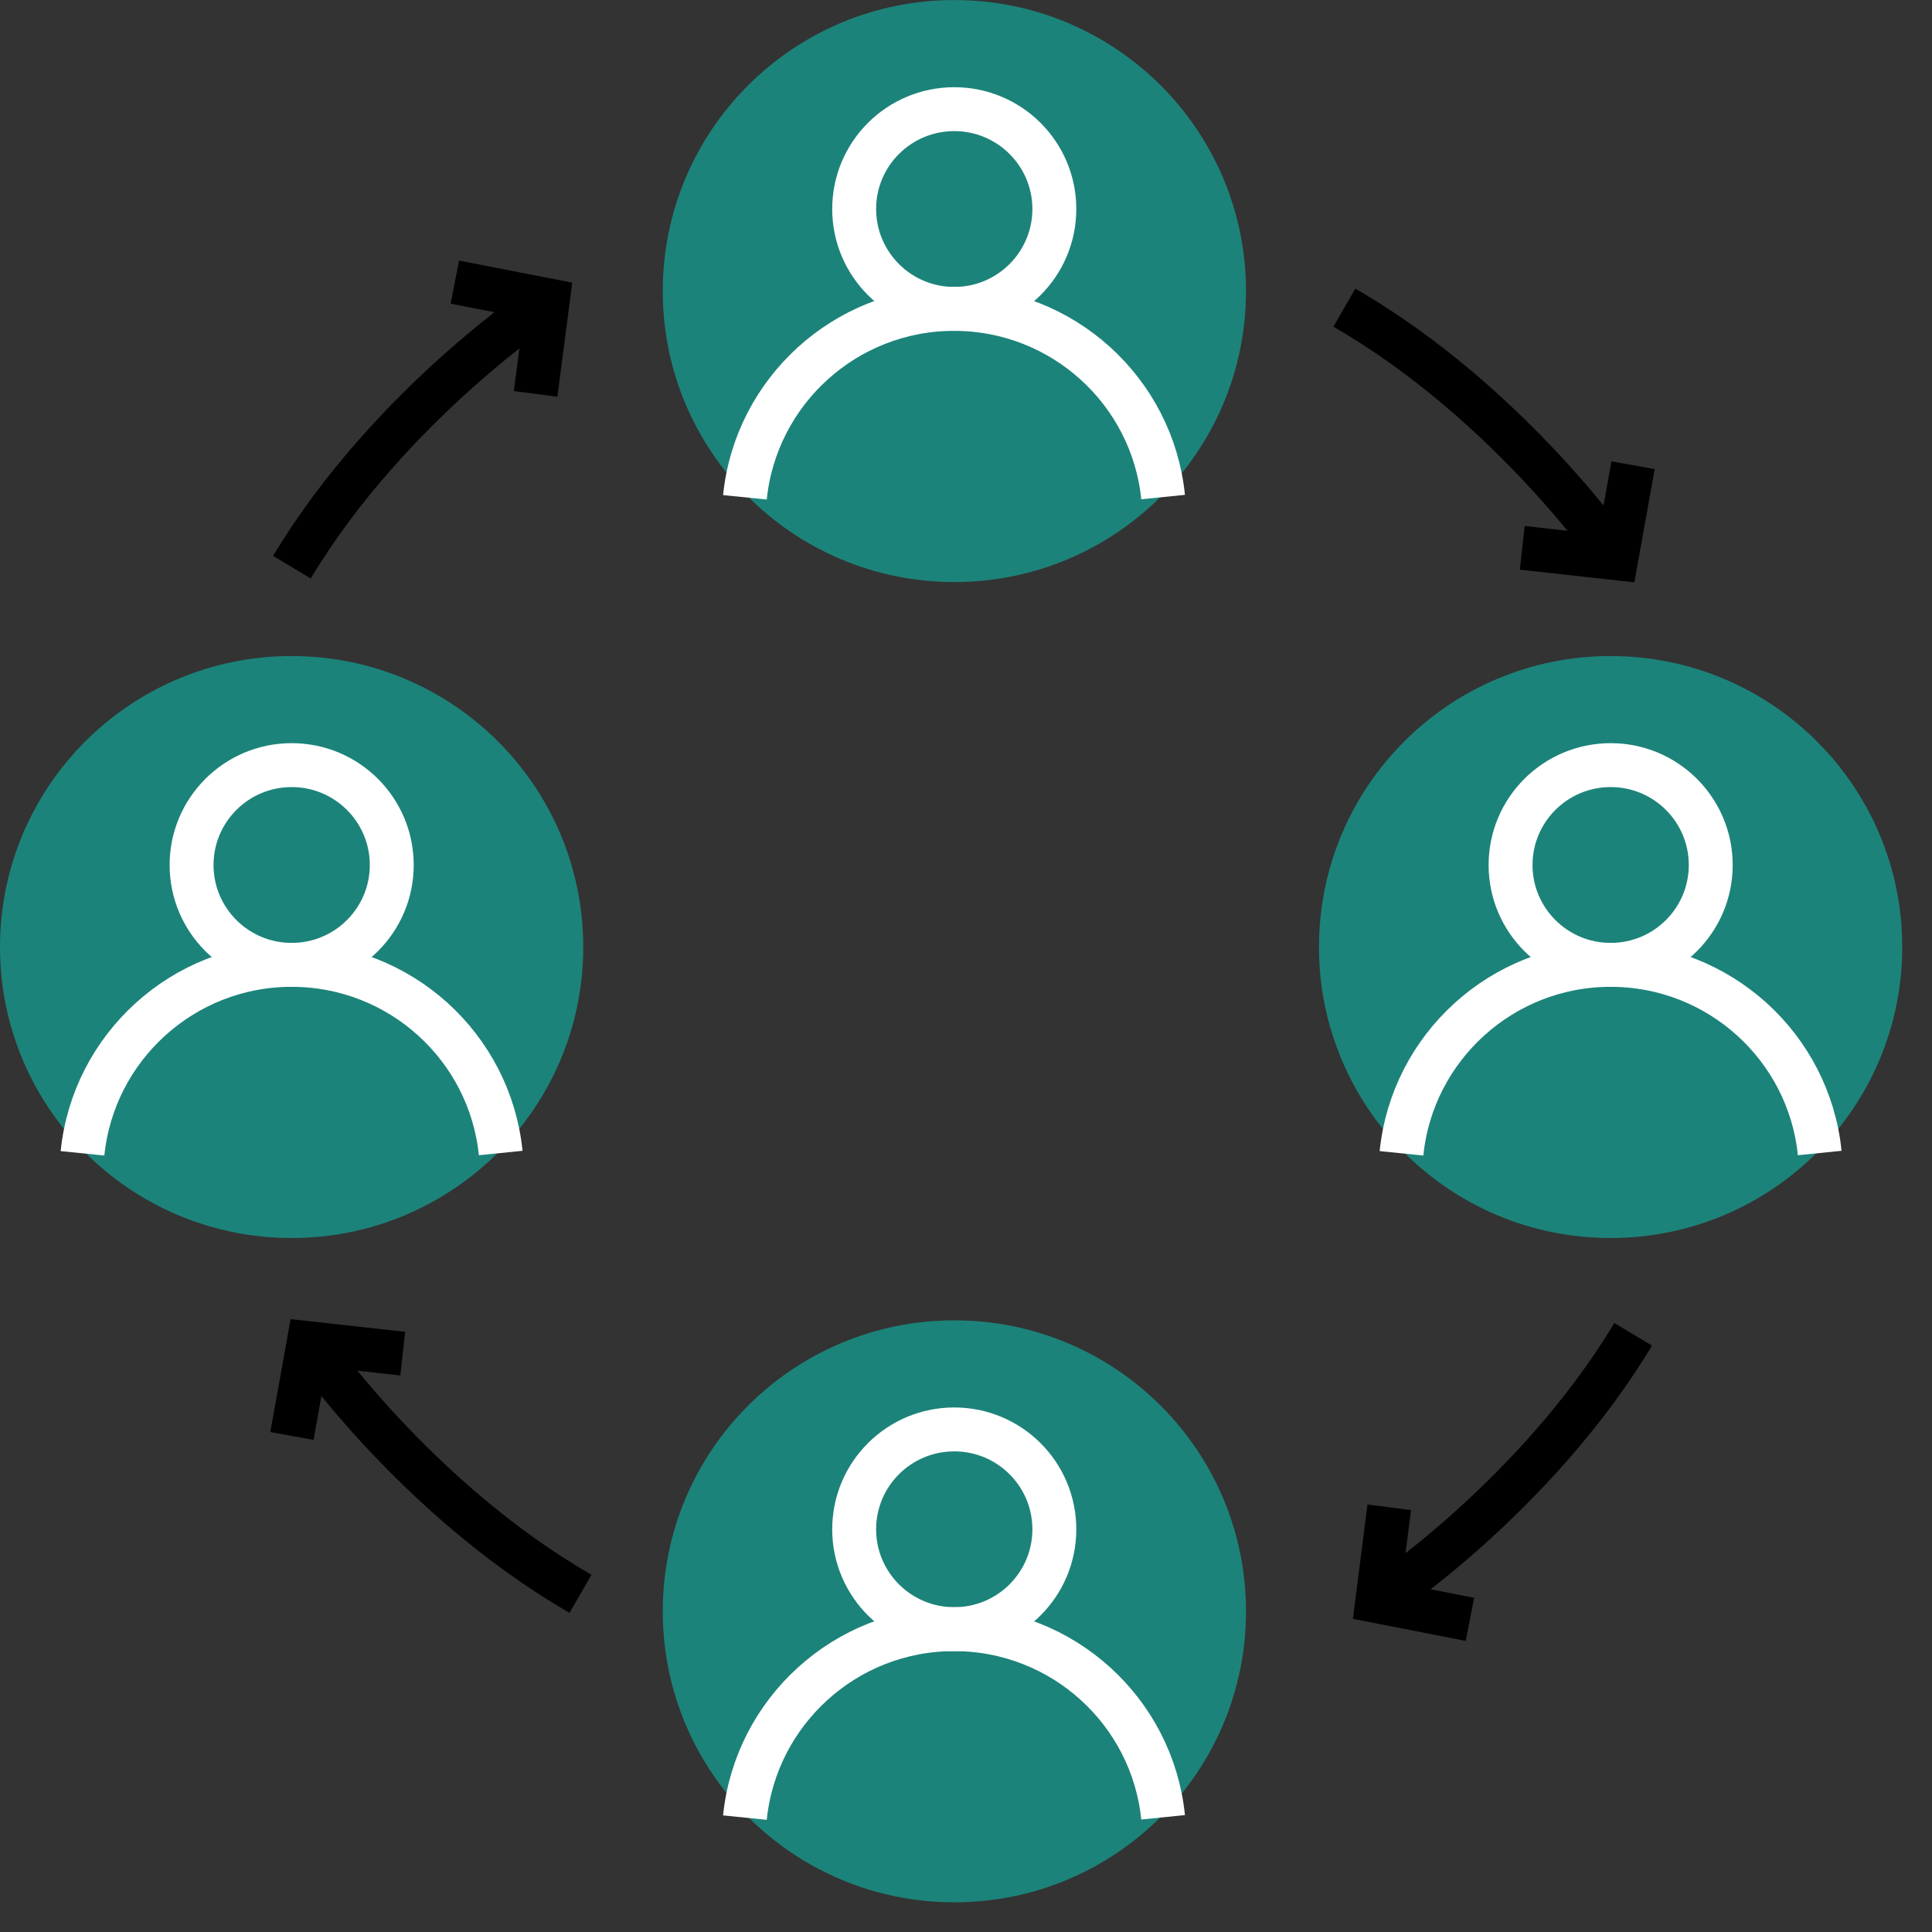 <svg width="44" height="44" viewBox="0 0 44 44" fill="none" xmlns="http://www.w3.org/2000/svg">
<rect x="0" y="0" width="44" height="44" fill="#333333" stroke="none"/>
<path d="M21.735 13.256C25.403 13.256 28.377 10.289 28.377 6.629C28.377 2.969 25.403 0.001 21.735 0.001C18.067 0.001 15.094 2.969 15.094 6.629C15.094 10.289 18.067 13.256 21.735 13.256Z" fill="#1C837A"/>
<path d="M16.965 11.326C17.209 8.917 19.251 7.035 21.727 7.035C24.203 7.035 26.245 8.91 26.489 11.32" stroke="white" stroke-miterlimit="10"/>
<path d="M21.733 7.035C22.991 7.035 24.012 6.016 24.012 4.76C24.012 3.504 22.991 2.486 21.733 2.486C20.474 2.486 19.453 3.504 19.453 4.76C19.453 6.016 20.474 7.035 21.733 7.035Z" stroke="white" stroke-miterlimit="10"/>
<path d="M36.68 28.195C40.348 28.195 43.322 25.228 43.322 21.568C43.322 17.908 40.348 14.941 36.68 14.941C33.013 14.941 30.039 17.908 30.039 21.568C30.039 25.228 33.013 28.195 36.68 28.195Z" fill="#1C837A"/>
<path d="M36.682 21.974C37.941 21.974 38.961 20.956 38.961 19.7C38.961 18.444 37.941 17.425 36.682 17.425C35.423 17.425 34.402 18.444 34.402 19.7C34.402 20.956 35.423 21.974 36.682 21.974Z" stroke="white" stroke-miterlimit="10"/>
<path d="M31.918 26.266C32.162 23.856 34.204 21.974 36.68 21.974C39.156 21.974 41.198 23.849 41.443 26.259" stroke="white" stroke-miterlimit="10"/>
<path d="M6.641 28.195C10.309 28.195 13.283 25.228 13.283 21.568C13.283 17.908 10.309 14.941 6.641 14.941C2.973 14.941 0 17.908 0 21.568C0 25.228 2.973 28.195 6.641 28.195Z" fill="#1C837A"/>
<path d="M6.643 21.974C7.902 21.974 8.922 20.956 8.922 19.7C8.922 18.444 7.902 17.425 6.643 17.425C5.384 17.425 4.363 18.444 4.363 19.7C4.363 20.956 5.384 21.974 6.643 21.974Z" stroke="white" stroke-miterlimit="10"/>
<path d="M1.879 26.266C2.123 23.856 4.165 21.974 6.641 21.974C9.117 21.974 11.159 23.849 11.403 26.259" stroke="white" stroke-miterlimit="10"/>
<path d="M21.735 43.324C25.403 43.324 28.377 40.357 28.377 36.697C28.377 33.037 25.403 30.07 21.735 30.07C18.067 30.07 15.094 33.037 15.094 36.697C15.094 40.357 18.067 43.324 21.735 43.324Z" fill="#1C837A"/>
<path d="M21.733 37.103C22.991 37.103 24.012 36.085 24.012 34.829C24.012 33.572 22.991 32.554 21.733 32.554C20.474 32.554 19.453 33.572 19.453 34.829C19.453 36.085 20.474 37.103 21.733 37.103Z" stroke="white" stroke-miterlimit="10"/>
<path d="M16.965 41.395C17.209 38.985 19.251 37.103 21.727 37.103C24.203 37.103 26.245 38.978 26.489 41.388" stroke="white" stroke-miterlimit="10"/>
<path d="M10.359 6.425L12.476 6.838L12.198 8.971" stroke="black" stroke-miterlimit="10"/>
<path d="M12.476 6.838C12.476 6.838 8.88 9.201 6.648 12.917" stroke="black" stroke-miterlimit="10"/>
<path d="M37.192 10.595L36.812 12.714L34.668 12.477" stroke="black" stroke-miterlimit="10"/>
<path d="M36.811 12.714C36.811 12.714 34.375 9.173 30.617 7.007" stroke="black" stroke-miterlimit="10"/>
<path d="M33.477 36.88L31.367 36.467L31.639 34.328" stroke="black" stroke-miterlimit="10"/>
<path d="M31.367 36.467C31.367 36.467 34.963 34.105 37.194 30.388" stroke="black" stroke-miterlimit="10"/>
<path d="M6.648 32.703L7.028 30.591L9.172 30.828" stroke="black" stroke-miterlimit="10"/>
<path d="M7.027 30.591C7.027 30.591 9.463 34.132 13.221 36.298" stroke="black" stroke-miterlimit="10"/>
</svg>
